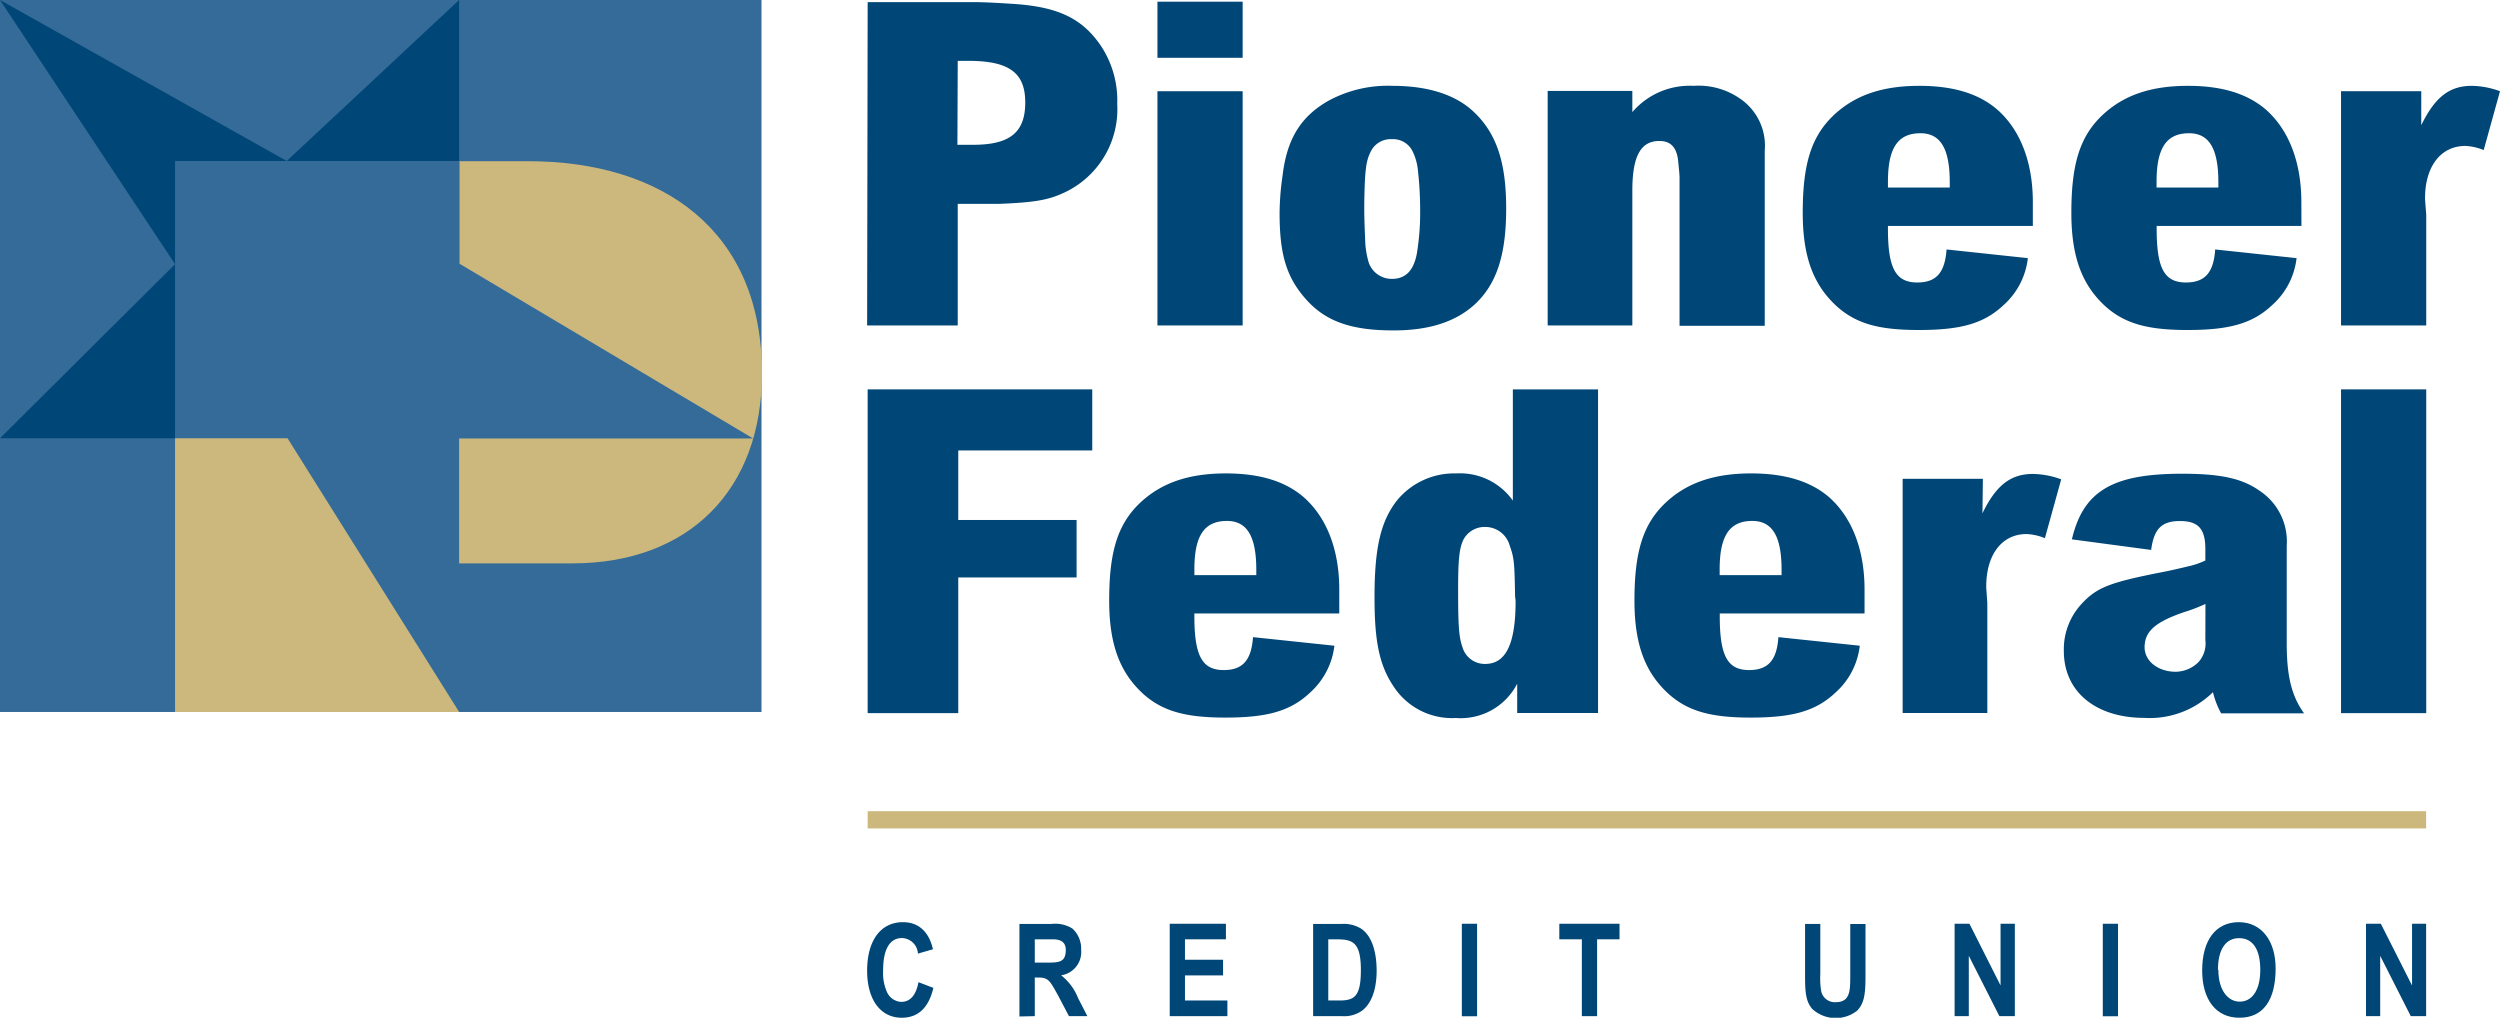 <?xml version="1.0" encoding="UTF-8"?> <svg xmlns="http://www.w3.org/2000/svg" id="Layer_1" data-name="Layer 1" viewBox="0 0 236.21 96.16"><defs><style>.cls-1,.cls-2{fill:#004677;}.cls-1,.cls-5{fill-rule:evenodd;}.cls-3{fill:none;stroke:#ccb87c;stroke-miterlimit:3.86;stroke-width:1.63px;}.cls-4{fill:#346b99;}.cls-5{fill:#ccb87c;}</style></defs><title>logo_pioneer-federal</title><polygon class="cls-1" points="81.98 67.38 90.54 67.38 90.54 54.56 101.72 54.56 101.72 49.13 90.54 49.13 90.54 42.56 103.2 42.56 103.2 36.79 81.98 36.79 81.98 67.38"></polygon><path class="cls-1" d="M258.47,257.75c0-3.76-1.18-6.83-3.39-8.76-1.74-1.49-4.15-2.22-7.32-2.22-3.54,0-6.11.9-8.11,2.78-2.1,2-2.92,4.57-2.92,9.23,0,4.14,1,6.83,3.28,8.88,1.85,1.62,4.05,2.18,7.69,2.18,3.85,0,6.1-.56,8-2.35a7.06,7.06,0,0,0,2.31-4.44l-7.69-.81c-.16,2.22-1,3.11-2.77,3.11-2.05,0-2.77-1.36-2.77-5.08V260h13.69Zm-13.69-1.37v-.55c0-3.16.92-4.57,3.08-4.57,1.89,0,2.77,1.45,2.77,4.61v.51Z" transform="translate(-131.93 -202.04)"></path><path class="cls-1" d="M282.92,238.83h-8.05v10.51a6.11,6.11,0,0,0-5.33-2.57,7,7,0,0,0-5.59,2.52c-1.58,2-2.15,4.53-2.15,9.19,0,4.44.51,6.7,2.1,8.84a6.59,6.59,0,0,0,5.59,2.56,6,6,0,0,0,5.79-3.24v2.77h7.64Zm-7.79,20c0,4.06-.92,5.94-2.87,5.94a2.19,2.19,0,0,1-2.15-1.58c-.36-1-.41-2.22-.41-5.55,0-2.57.1-3.72.46-4.53a2.25,2.25,0,0,1,2.1-1.28,2.39,2.39,0,0,1,2.31,1.75c.41,1.15.46,1.53.51,4.78Z" transform="translate(-131.93 -202.04)"></path><path class="cls-1" d="M308.1,257.75c0-3.76-1.18-6.83-3.38-8.76-1.75-1.49-4.16-2.22-7.33-2.22-3.54,0-6.1.9-8.1,2.78-2.1,2-2.93,4.57-2.93,9.23,0,4.14,1,6.83,3.29,8.88,1.84,1.62,4.05,2.18,7.69,2.18,3.84,0,6.1-.56,8-2.35a7,7,0,0,0,2.31-4.44l-7.69-.81c-.15,2.22-1,3.11-2.77,3.11-2.05,0-2.77-1.36-2.77-5.08V260H308.1Zm-13.69-1.37v-.55c0-3.16.93-4.57,3.08-4.57,1.9,0,2.77,1.45,2.77,4.61v.51Z" transform="translate(-131.93 -202.04)"></path><path class="cls-1" d="M319.28,247.28H311.7v22.13h8V259l-.1-1.41c-.05-3.08,1.44-5.09,3.8-5.09a5.08,5.08,0,0,1,1.74.39l1.54-5.56a8.08,8.08,0,0,0-2.67-.51c-2.1,0-3.49,1.07-4.77,3.72Z" transform="translate(-131.93 -202.04)"></path><path class="cls-1" d="M340.3,255a7.57,7.57,0,0,1-1.28.47c-.71.17-1.94.47-3.07.68-4.72.94-5.95,1.41-7.39,3a6.3,6.3,0,0,0-1.63,4.4c0,3.84,3,6.32,7.63,6.32a8.52,8.52,0,0,0,6.46-2.43,8.09,8.09,0,0,0,.77,2h7.84c-1.18-1.62-1.64-3.54-1.64-6.58v-9.27a5.74,5.74,0,0,0-2.61-5.21c-1.64-1.15-3.69-1.58-7.28-1.58-6.56,0-9.33,1.62-10.41,6.2l7.49,1c.26-2,1-2.73,2.72-2.73s2.4.72,2.4,2.65Zm0,7.52a2.61,2.61,0,0,1-.66,2.09,3.11,3.11,0,0,1-2.15.9c-1.64,0-2.93-1-2.93-2.31,0-1.5,1-2.39,3.75-3.33a14.66,14.66,0,0,0,2-.77Z" transform="translate(-131.93 -202.04)"></path><rect class="cls-2" x="221.19" y="36.79" width="8.05" height="30.59"></rect><path class="cls-1" d="M213.86,232.79h8.56V221.3h2.51c.36,0,.93,0,1.49,0,3.12-.13,4.46-.35,5.79-.94a8.69,8.69,0,0,0,5.28-8.5,9.31,9.31,0,0,0-1.59-5.56c-1.74-2.52-4-3.59-8.05-3.88-1.33-.09-2.92-.18-3.94-.18h-10Zm8.56-25h1c3.84,0,5.38,1.11,5.38,3.93s-1.44,4-4.92,4h-1.49Z" transform="translate(-131.93 -202.04)"></path><path class="cls-1" d="M241.29,232.79h8.05V210.66h-8.05Zm0-25.29h8.05v-5.3h-8.05Z" transform="translate(-131.93 -202.04)"></path><path class="cls-1" d="M252.83,222.15c0,4,.67,6.15,2.57,8.25s4.4,2.86,8.2,2.86c3.28,0,5.79-.77,7.64-2.43,2.1-1.93,3-4.7,3-9.1s-.93-7.27-3.33-9.36c-1.69-1.45-4.21-2.22-7.39-2.22a11.79,11.79,0,0,0-6,1.37c-2.67,1.49-4,3.63-4.41,7.13A25.78,25.78,0,0,0,252.83,222.15Zm8-.81c.05-3.12.15-4,.56-4.87a2.1,2.1,0,0,1,2.05-1.28,2.05,2.05,0,0,1,2,1.24,5.13,5.13,0,0,1,.46,1.71,32.76,32.76,0,0,1,.21,3.54,24.1,24.1,0,0,1-.31,4.32c-.31,1.62-1.07,2.39-2.36,2.39a2.3,2.3,0,0,1-2.2-1.58,8.7,8.7,0,0,1-.31-1.75c-.05-1.24-.1-2.44-.1-3.21Z" transform="translate(-131.93 -202.04)"></path><path class="cls-1" d="M278.16,232.79h8V220.06c0-3.33.82-4.7,2.56-4.7,1.13,0,1.69.68,1.79,2.1.06.64.11,1.06.11,1.36v14h8.05V216.26a5.36,5.36,0,0,0-2.11-4.74,6.87,6.87,0,0,0-4.61-1.37,7.14,7.14,0,0,0-5.79,2.48v-2h-8Z" transform="translate(-131.93 -202.04)"></path><path class="cls-1" d="M324,221.13c0-3.76-1.18-6.84-3.39-8.76-1.74-1.49-4.15-2.22-7.33-2.22-3.54,0-6.1.9-8.1,2.78-2.1,2-2.92,4.57-2.92,9.22,0,4.15,1,6.84,3.28,8.89,1.85,1.62,4,2.18,7.69,2.18,3.85,0,6.1-.56,8-2.35a7,7,0,0,0,2.3-4.44l-7.68-.82c-.16,2.23-1,3.12-2.77,3.12-2.05,0-2.77-1.36-2.77-5.08v-.26H324Zm-13.69-1.37v-.55c0-3.17.92-4.58,3.07-4.58,1.9,0,2.77,1.46,2.77,4.62v.51Z" transform="translate(-131.93 -202.04)"></path><path class="cls-1" d="M349.37,221.13c0-3.76-1.18-6.84-3.38-8.76-1.75-1.49-4.15-2.22-7.33-2.22-3.54,0-6.1.9-8.1,2.78-2.1,2-2.92,4.57-2.92,9.22,0,4.15,1,6.84,3.28,8.89,1.84,1.62,4.05,2.18,7.69,2.18,3.84,0,6.1-.56,8-2.35a7,7,0,0,0,2.31-4.44l-7.69-.82c-.15,2.23-1,3.12-2.77,3.12-2.05,0-2.76-1.36-2.76-5.08v-.26h13.68Zm-13.68-1.37v-.55c0-3.17.92-4.58,3.07-4.58,1.9,0,2.77,1.46,2.77,4.62v.51Z" transform="translate(-131.93 -202.04)"></path><path class="cls-1" d="M360.7,210.66h-7.58v22.13h8.05V222.32l-.11-1.41c-.05-3.07,1.44-5.08,3.8-5.08a5.08,5.08,0,0,1,1.74.39l1.54-5.56a8,8,0,0,0-2.67-.51c-2.1,0-3.48,1.07-4.77,3.72Z" transform="translate(-131.93 -202.04)"></path><path class="cls-1" d="M220.08,291.73c-.39-1.71-1.41-2.56-2.83-2.56-2.12,0-3.39,1.75-3.39,4.58s1.33,4.45,3.26,4.45c1.57,0,2.55-.94,3-2.82l-1.41-.54c-.23,1.23-.77,1.86-1.63,1.86a1.55,1.55,0,0,1-1.32-.87,4.48,4.48,0,0,1-.39-2.1c0-2,.62-3.06,1.79-3.06a1.56,1.56,0,0,1,1.5,1.47Z" transform="translate(-131.93 -202.04)"></path><path class="cls-1" d="M229.7,298.05V294.4h.3c1,0,1.12.28,1.93,1.75l1,1.9h1.74l-.88-1.71a5.12,5.12,0,0,0-1.6-2.15,2.22,2.22,0,0,0,1.89-2.42,2.56,2.56,0,0,0-.83-2,3.08,3.08,0,0,0-2-.43h-3v8.74Zm0-7.26h1.71c.81,0,1.22.32,1.22,1,0,1.21-.69,1.2-1.85,1.2H229.7Z" transform="translate(-131.93 -202.04)"></path><polygon class="cls-1" points="115.97 96.01 115.97 94.53 111.96 94.53 111.96 92.16 115.56 92.16 115.56 90.68 111.96 90.68 111.96 88.75 115.83 88.75 115.83 87.28 110.52 87.28 110.52 96.01 115.97 96.01"></polygon><path class="cls-1" d="M256,298.05h2.72a2.94,2.94,0,0,0,1.89-.51c.87-.65,1.39-1.94,1.39-3.79,0-2-.57-3.42-1.52-4a3.17,3.17,0,0,0-1.85-.41H256Zm2.1-7.26c1.56,0,2.41.16,2.41,2.9,0,2.44-.57,2.88-2,2.88h-1.08v-5.78Z" transform="translate(-131.93 -202.04)"></path><rect class="cls-2" x="138.12" y="87.28" width="1.44" height="8.74"></rect><polygon class="cls-1" points="150.9 96.01 150.9 88.75 153.02 88.75 153.02 87.28 147.33 87.28 147.33 88.75 149.46 88.75 149.46 96.01 150.9 96.01"></polygon><path class="cls-1" d="M302.48,294c0,1.53,0,2.59.68,3.37a3.28,3.28,0,0,0,4.23.17c.78-.78.8-1.88.8-3.61v-4.59h-1.44v4.83c0,1.48,0,2.56-1.38,2.56a1.31,1.31,0,0,1-1.38-1.13,7.56,7.56,0,0,1-.07-1.52v-4.74h-1.44Z" transform="translate(-131.93 -202.04)"></path><polygon class="cls-1" points="186.02 96.01 186.02 90.31 188.91 96.01 190.37 96.01 190.37 87.28 189.02 87.28 189.02 93.11 186.08 87.28 184.68 87.28 184.68 96.01 186.02 96.01"></polygon><rect class="cls-2" x="198.68" y="87.28" width="1.44" height="8.74"></rect><path class="cls-1" d="M340,293.73c0,2.73,1.28,4.47,3.52,4.47s3.42-1.65,3.42-4.66c0-2.59-1.32-4.37-3.48-4.37S340,290.85,340,293.73Zm1.49-.05c0-1.95.74-3,2-3s2,1,2,3-.83,3-1.94,3S341.53,295.61,341.53,293.68Z" transform="translate(-131.93 -202.04)"></path><polygon class="cls-1" points="224.89 96.01 224.89 90.31 227.78 96.01 229.23 96.01 229.23 87.28 227.9 87.28 227.9 93.11 224.95 87.28 223.55 87.28 223.55 96.01 224.89 96.01"></polygon><line class="cls-3" x1="81.98" y1="77.46" x2="229.23" y2="77.46"></line><rect class="cls-4" width="71.95" height="67.27"></rect><path class="cls-5" d="M175.31,255.27H186c11,0,17.95-6.93,17.92-18,0-13.49-9.42-20-22.11-20h-6.46v9.69l27.74,16.51H175.31Z" transform="translate(-131.93 -202.04)"></path><polygon class="cls-5" points="43.38 67.27 27.17 41.41 16.54 41.41 16.54 67.27 43.38 67.27"></polygon><polygon class="cls-1" points="16.54 41.41 0 41.41 16.54 24.96 0 0 27.09 15.21 43.38 0 43.38 15.21 16.54 15.21 16.54 41.41"></polygon></svg> 